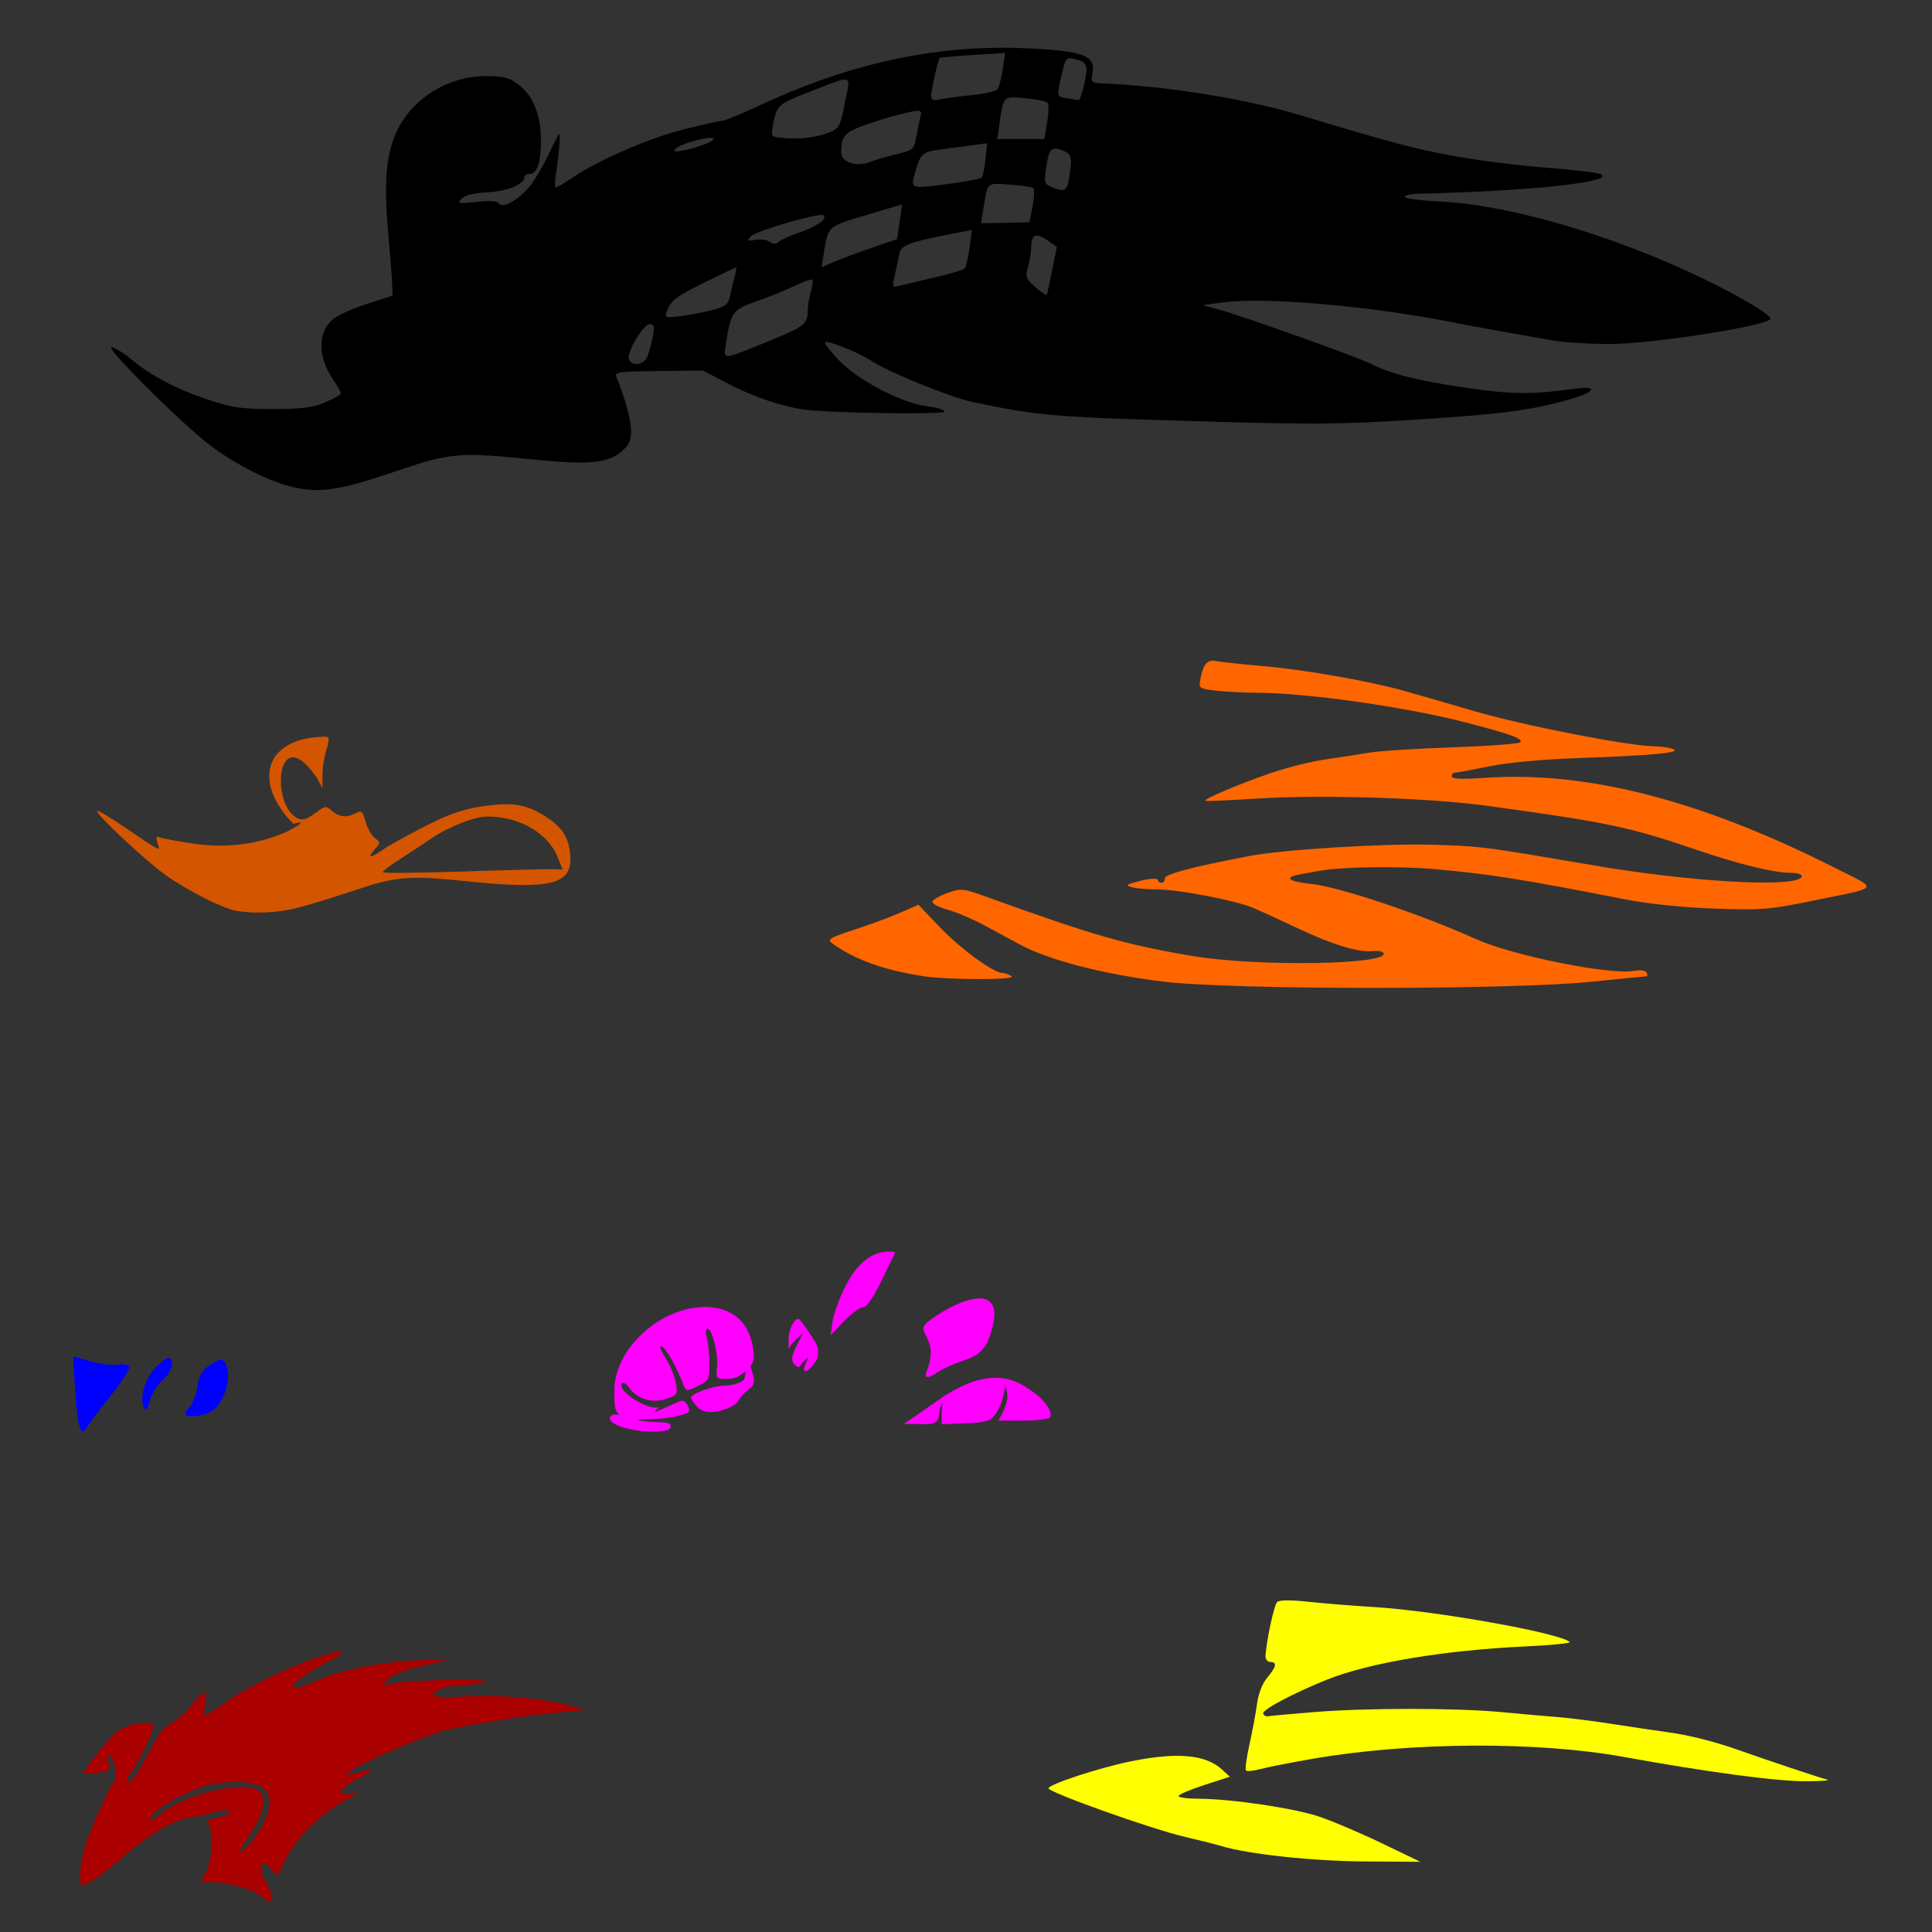<?xml version="1.0" encoding="UTF-8" standalone="no"?>
<!-- Created with Inkscape (http://www.inkscape.org/) -->

<svg
   xmlns:dc="http://purl.org/dc/elements/1.1/"
   xmlns:cc="http://creativecommons.org/ns#"
   xmlns:rdf="http://www.w3.org/1999/02/22-rdf-syntax-ns#"
   xmlns:svg="http://www.w3.org/2000/svg"
   xmlns="http://www.w3.org/2000/svg"
   xmlns:sodipodi="http://sodipodi.sourceforge.net/DTD/sodipodi-0.dtd"
   xmlns:inkscape="http://www.inkscape.org/namespaces/inkscape"
   width="1080"
   height="1080"
   id="svg2"
   version="1.1"
   inkscape:version="0.47 r22583"
   sodipodi:docname="Milhouse.svg">
  <rect width="100%" height="100%" fill="#333333" stroke="none"/>
  <defs
     id="defs4">
    <inkscape:perspective
       sodipodi:type="inkscape:persp3d"
       inkscape:vp_x="0 : 526.18109 : 1"
       inkscape:vp_y="0 : 1000 : 0"
       inkscape:vp_z="744.09448 : 526.18109 : 1"
       inkscape:persp3d-origin="372.04724 : 350.78739 : 1"
       id="perspective10" />
    <inkscape:perspective
       id="perspective2820"
       inkscape:persp3d-origin="0.5 : 0.33333333 : 1"
       inkscape:vp_z="1 : 0.5 : 1"
       inkscape:vp_y="0 : 1000 : 0"
       inkscape:vp_x="0 : 0.5 : 1"
       sodipodi:type="inkscape:persp3d" />
    <inkscape:perspective
       id="perspective2836"
       inkscape:persp3d-origin="0.5 : 0.33333333 : 1"
       inkscape:vp_z="1 : 0.5 : 1"
       inkscape:vp_y="0 : 1000 : 0"
       inkscape:vp_x="0 : 0.5 : 1"
       sodipodi:type="inkscape:persp3d" />
    <inkscape:perspective
       id="perspective3083"
       inkscape:persp3d-origin="0.5 : 0.33333333 : 1"
       inkscape:vp_z="1 : 0.5 : 1"
       inkscape:vp_y="0 : 1000 : 0"
       inkscape:vp_x="0 : 0.5 : 1"
       sodipodi:type="inkscape:persp3d" />
    <inkscape:perspective
       id="perspective3206"
       inkscape:persp3d-origin="0.5 : 0.33333333 : 1"
       inkscape:vp_z="1 : 0.5 : 1"
       inkscape:vp_y="0 : 1000 : 0"
       inkscape:vp_x="0 : 0.5 : 1"
       sodipodi:type="inkscape:persp3d" />
    <inkscape:perspective
       id="perspective3246"
       inkscape:persp3d-origin="0.5 : 0.33333333 : 1"
       inkscape:vp_z="1 : 0.5 : 1"
       inkscape:vp_y="0 : 1000 : 0"
       inkscape:vp_x="0 : 0.5 : 1"
       sodipodi:type="inkscape:persp3d" />
    <inkscape:perspective
       id="perspective3346"
       inkscape:persp3d-origin="0.5 : 0.33333333 : 1"
       inkscape:vp_z="1 : 0.5 : 1"
       inkscape:vp_y="0 : 1000 : 0"
       inkscape:vp_x="0 : 0.5 : 1"
       sodipodi:type="inkscape:persp3d" />
    <inkscape:perspective
       id="perspective3477"
       inkscape:persp3d-origin="0.5 : 0.33333333 : 1"
       inkscape:vp_z="1 : 0.5 : 1"
       inkscape:vp_y="0 : 1000 : 0"
       inkscape:vp_x="0 : 0.5 : 1"
       sodipodi:type="inkscape:persp3d" />
    <inkscape:perspective
       id="perspective3591"
       inkscape:persp3d-origin="0.5 : 0.33333333 : 1"
       inkscape:vp_z="1 : 0.5 : 1"
       inkscape:vp_y="0 : 1000 : 0"
       inkscape:vp_x="0 : 0.5 : 1"
       sodipodi:type="inkscape:persp3d" />
    <inkscape:perspective
       id="perspective3605"
       inkscape:persp3d-origin="0.5 : 0.33333333 : 1"
       inkscape:vp_z="1 : 0.5 : 1"
       inkscape:vp_y="0 : 1000 : 0"
       inkscape:vp_x="0 : 0.5 : 1"
       sodipodi:type="inkscape:persp3d" />
    <inkscape:perspective
       id="perspective3619"
       inkscape:persp3d-origin="0.5 : 0.33333333 : 1"
       inkscape:vp_z="1 : 0.5 : 1"
       inkscape:vp_y="0 : 1000 : 0"
       inkscape:vp_x="0 : 0.5 : 1"
       sodipodi:type="inkscape:persp3d" />
    <inkscape:perspective
       id="perspective3761"
       inkscape:persp3d-origin="0.5 : 0.33333333 : 1"
       inkscape:vp_z="1 : 0.5 : 1"
       inkscape:vp_y="0 : 1000 : 0"
       inkscape:vp_x="0 : 0.5 : 1"
       sodipodi:type="inkscape:persp3d" />
    <inkscape:perspective
       id="perspective4044"
       inkscape:persp3d-origin="0.5 : 0.33333333 : 1"
       inkscape:vp_z="1 : 0.5 : 1"
       inkscape:vp_y="0 : 1000 : 0"
       inkscape:vp_x="0 : 0.5 : 1"
       sodipodi:type="inkscape:persp3d" />
    <inkscape:perspective
       id="perspective4148"
       inkscape:persp3d-origin="0.5 : 0.33333333 : 1"
       inkscape:vp_z="1 : 0.5 : 1"
       inkscape:vp_y="0 : 1000 : 0"
       inkscape:vp_x="0 : 0.5 : 1"
       sodipodi:type="inkscape:persp3d" />
    <inkscape:perspective
       id="perspective4518"
       inkscape:persp3d-origin="0.5 : 0.33333333 : 1"
       inkscape:vp_z="1 : 0.5 : 1"
       inkscape:vp_y="0 : 1000 : 0"
       inkscape:vp_x="0 : 0.5 : 1"
       sodipodi:type="inkscape:persp3d" />
    <inkscape:perspective
       id="perspective4873"
       inkscape:persp3d-origin="0.5 : 0.33333333 : 1"
       inkscape:vp_z="1 : 0.5 : 1"
       inkscape:vp_y="0 : 1000 : 0"
       inkscape:vp_x="0 : 0.5 : 1"
       sodipodi:type="inkscape:persp3d" />
    <inkscape:perspective
       id="perspective4993"
       inkscape:persp3d-origin="0.5 : 0.33333333 : 1"
       inkscape:vp_z="1 : 0.5 : 1"
       inkscape:vp_y="0 : 1000 : 0"
       inkscape:vp_x="0 : 0.5 : 1"
       sodipodi:type="inkscape:persp3d" />
    <inkscape:perspective
       id="perspective5120"
       inkscape:persp3d-origin="0.5 : 0.33333333 : 1"
       inkscape:vp_z="1 : 0.5 : 1"
       inkscape:vp_y="0 : 1000 : 0"
       inkscape:vp_x="0 : 0.5 : 1"
       sodipodi:type="inkscape:persp3d" />
    <inkscape:perspective
       id="perspective5142"
       inkscape:persp3d-origin="0.5 : 0.33333333 : 1"
       inkscape:vp_z="1 : 0.5 : 1"
       inkscape:vp_y="0 : 1000 : 0"
       inkscape:vp_x="0 : 0.5 : 1"
       sodipodi:type="inkscape:persp3d" />
    <inkscape:perspective
       id="perspective5156"
       inkscape:persp3d-origin="0.5 : 0.33333333 : 1"
       inkscape:vp_z="1 : 0.5 : 1"
       inkscape:vp_y="0 : 1000 : 0"
       inkscape:vp_x="0 : 0.5 : 1"
       sodipodi:type="inkscape:persp3d" />
    <inkscape:perspective
       id="perspective5172"
       inkscape:persp3d-origin="0.5 : 0.33333333 : 1"
       inkscape:vp_z="1 : 0.5 : 1"
       inkscape:vp_y="0 : 1000 : 0"
       inkscape:vp_x="0 : 0.5 : 1"
       sodipodi:type="inkscape:persp3d" />
    <inkscape:perspective
       id="perspective5338"
       inkscape:persp3d-origin="0.5 : 0.33333333 : 1"
       inkscape:vp_z="1 : 0.5 : 1"
       inkscape:vp_y="0 : 1000 : 0"
       inkscape:vp_x="0 : 0.5 : 1"
       sodipodi:type="inkscape:persp3d" />
  </defs>
  <sodipodi:namedview
     id="base"
     pagecolor="#ffffff"
     bordercolor="#666666"
     borderopacity="1.0"
     inkscape:pageopacity="0.0"
     inkscape:pageshadow="2"
     inkscape:zoom="0.48777273"
     inkscape:cx="735.4532"
     inkscape:cy="204.81389"
     inkscape:document-units="in"
     inkscape:current-layer="layer1"
     showgrid="false"
     units="in"
     inkscape:showpageshadow="false"
     borderlayer="false"
     inkscape:window-width="1280"
     inkscape:window-height="1002"
     inkscape:window-x="1276"
     inkscape:window-y="92"
     inkscape:window-maximized="1" />
  <g
     inkscape:label="Layer 1"
     inkscape:groupmode="layer"
     id="layer1"
     transform="translate(0,27.64)">
    <path
       style="fill:#000000"
       d="M 562.312,-0.964 C 516.064,-1.185 471.392,9.386 423.874,31.63 c -9.599,4.494 -18.511,8.156 -19.781,8.156 -1.27,0 -11.028,2.185 -21.688,4.844 -19.347,4.825 -47.853,17.181 -62.594,27.156 -4.286,2.9 -8.326,5.281 -9,5.281 -0.674,0 -0.717,-3.155 -0.094,-7 1.574,-9.7 2.684,-22.812 1.938,-22.812 -0.341,0 -3.125,5.3 -6.188,11.781 -3.062,6.481 -7.821,14.486 -10.594,17.781 -6.301,7.488 -15.034,12.323 -16.875,9.344 -0.865,-1.4 -5.049,-1.729 -12.625,-0.938 -10.434,1.091 -11.11,0.954 -8.344,-1.812 1.954,-1.954 7.008,-3.204 14.438,-3.562 10.989,-0.531 20.656,-4.459 20.656,-8.406 0,-1.002 1.217,-1.812 2.719,-1.812 4.394,0 6.606,-6.39 6.562,-19 -0.05,-14.418 -4.641,-25.374 -13.156,-31.438 -5.042,-3.59 -8.392,-4.389 -18.375,-4.281 -20.805,0.225 -40.671,12.762 -49.156,31 -5.825,12.52 -7.211,28.555 -4.812,55.406 1.053,11.79 2.06,24.753 2.25,28.844 l 0.344,7.438 -14.562,4.688 c -8.006,2.574 -16.548,6.472 -19,8.656 -8.378,7.462 -8.356,20.813 0.062,33.219 2.536,3.737 4.598,7.37 4.594,8.094 -0.004,0.723 -3.978,2.981 -8.844,5.031 -7.046,2.969 -13.014,3.728 -29.344,3.719 -17.564,-0.009 -22.771,-0.768 -36.344,-5.312 -17.852,-5.978 -31.734,-13.311 -43.031,-22.75 -4.22,-3.526 -9.037,-6.406 -10.719,-6.406 -3.398,0 35.077,38.591 52.719,52.875 12.956,10.49 33.454,21.347 46.688,24.719 16.913,4.309 27.317,2.741 63.031,-9.469 26.084,-8.917 33.341,-9.528 69.812,-5.781 34.106,3.504 44.772,2.682 52.75,-4.031 4.253,-3.578 5.469,-6.141 5.469,-11.594 0,-6.019 -3.78,-19.823 -8.25,-30.188 -1.169,-2.712 1.369,-3.04 23.594,-3.281 l 24.875,-0.281 13.906,7.281 c 13.403,7.012 28.416,12.224 41.312,14.375 12.282,2.049 79.781,3.135 79.781,1.281 0,-1.002 -4.297,-2.349 -9.531,-2.969 -14.048,-1.664 -38.076,-14.052 -49.094,-25.312 -5.064,-5.176 -8.701,-9.892 -8.094,-10.5 1.272,-1.272 18.78,5.776 25.688,10.344 9.695,6.411 44.347,20.477 56.969,23.125 36.575,7.673 43.605,8.274 123.844,10.656 66.966,1.988 81.089,1.879 124.906,-0.938 48.192,-3.097 64.291,-5.26 86.188,-11.656 13.125,-3.834 14.291,-7.289 1.875,-5.562 -24.008,3.338 -35.7,3.264 -61.031,-0.469 -27.506,-4.053 -42.254,-7.759 -53.281,-13.375 -7.408,-3.773 -70.019,-26.174 -84.656,-30.281 l -9.344,-2.594 11.125,-1.5 c 23.021,-3.089 79.932,1.716 125.906,10.625 17.998,3.488 27.532,5.211 58.688,10.656 6.151,1.075 20.41,1.968 31.688,1.969 23.365,9.9e-4 88.576,-10.187 89.781,-14.031 0.664,-2.117 -16.478,-12.362 -38.5,-22.969 -49.091,-23.645 -106.916,-40.609 -144.938,-42.562 -11.534,-0.593 -20.969,-1.805 -20.969,-2.688 0,-0.882 3.58,-1.688 7.938,-1.781 62.222,-1.325 112.174,-6.807 101.125,-11.094 -2.05,-0.795 -15.942,-2.38 -30.844,-3.531 -14.901,-1.151 -37.958,-4.083 -51.25,-6.531 -21.895,-4.032 -33.956,-7.254 -84.75,-22.562 -31.128,-9.381 -74.9,-16.428 -111.531,-17.969 -5.689,-0.239 -6.146,-0.708 -5.25,-5.188 2.025,-10.125 -4.222,-12.726 -33.938,-14.281 -4.822,-0.252 -9.622,-0.415 -14.406,-0.438 z m -0.469,2.937 -1.312,9.125 c -0.728,5.022 -2.071,10.055 -2.969,11.188 -0.898,1.133 -7.27,2.584 -14.188,3.25 -6.918,0.666 -14.899,1.748 -17.719,2.375 -4.005,0.891 -5.125,0.437 -5.125,-2 0,-2.897 3.788,-19.957 4.688,-21.125 0.221,-0.287 8.566,-1.053 18.531,-1.688 l 18.094,-1.125 z m 36.031,2.938 c 0.703,-0.034 1.567,0.13 2.688,0.406 7.264,1.792 7.863,3.221 5.625,13.656 -1.137,5.304 -2.629,9.497 -3.312,9.344 -0.684,-0.154 -3.556,-0.604 -6.375,-1.031 -5.88,-0.891 -5.882,-0.807 -2.938,-13.562 1.555,-6.738 2.202,-8.712 4.312,-8.812 z m -125.875,11.906 c 3.651,-0.196 2.108,3.662 0.312,12.938 -2.532,13.078 -3.224,14.4 -8.5,16.531 -7.106,2.87 -16.569,4.052 -25.812,3.219 -7.032,-0.634 -7.074,-0.646 -5.844,-7.5 1.913,-10.66 2.952,-11.598 19.625,-18.031 11.407,-4.401 17.379,-7.004 20.219,-7.156 z m 93.906,10 c 1.766,-0.057 4.117,0.185 7.25,0.469 6.159,0.558 11.774,1.707 12.5,2.562 0.726,0.855 0.601,5.749 -0.281,10.875 l -1.594,9.312 -13.125,0 -13.125,0 1.188,-8.375 c 1.671,-11.879 1.888,-14.672 7.188,-14.844 z m -52.406,7.5 c 1.683,0.097 1.549,1.144 0.906,3.812 -0.589,2.448 -1.631,7.546 -2.312,11.312 -1.166,6.437 -1.815,6.985 -10.844,9.094 -5.283,1.234 -12.112,3.226 -15.188,4.438 -7.382,2.907 -15.88,0.024 -15.844,-5.375 0.065,-9.736 1.855,-11.5 16.438,-16.406 7.87,-2.648 17.571,-5.416 21.562,-6.156 2.61,-0.484 4.271,-0.777 5.281,-0.719 z m -116,15.062 c 1.56,-0.029 1.751,0.407 0.844,1.375 -2.344,2.502 -21.344,7.705 -21.344,5.844 0,-1.912 8.006,-5.206 16.156,-6.656 1.977,-0.352 3.408,-0.545 4.344,-0.562 z m 154.312,3.031 -0.938,9.062 c -0.525,4.99 -1.512,9.594 -2.156,10.219 -0.644,0.625 -8.286,2.08 -17,3.25 -23.38,3.14 -22.909,3.296 -19.969,-6.844 2.861,-9.869 4.105,-10.936 13.938,-12.156 4.851,-0.602 12.711,-1.64 17.469,-2.312 l 8.656,-1.219 z m 38.219,3.031 c 1.019,0.04 2.279,0.405 3.844,1 5.215,1.983 5.666,3.911 3.75,15.5 -1.205,7.289 -2.414,7.925 -9.719,5 -4.05,-1.622 -4.316,-2.466 -3.125,-10.594 1.202,-8.207 2.194,-11.026 5.25,-10.906 z m -33.219,19.719 c 1.806,-0.042 4.214,0.164 7.531,0.375 6.576,0.419 12.558,1.37 13.281,2.094 0.724,0.724 0.534,5.287 -0.406,10.156 l -1.688,8.844 -13.562,0.281 -13.562,0.281 1.094,-6.781 c 2.014,-12.583 1.893,-15.124 7.312,-15.25 z m -52.594,11.469 -1.281,9.625 c -0.702,5.295 -1.436,9.722 -1.625,9.812 -0.189,0.091 -6.655,2.302 -14.344,4.938 -7.689,2.636 -17.066,6.146 -20.844,7.781 l -6.844,2.969 1.094,-6.969 c 2.612,-16.336 1.839,-15.598 23.688,-22.125 l 20.156,-6.031 z m -45.156,5.906 c 0.708,-0.032 1.148,0.023 1.312,0.188 2.092,2.092 -3.285,6.007 -12.906,9.375 -5.443,1.905 -10.682,4.181 -11.656,5.062 -2.18,1.974 -3.159,1.98 -6.281,0 -1.348,-0.855 -4.684,-1.169 -7.438,-0.688 -4.509,0.788 -4.737,0.591 -2.219,-2.062 2.679,-2.822 32.344,-11.569 39.188,-11.875 z m 84.25,8.375 -1.344,10 c -0.728,5.488 -1.95,10.647 -2.75,11.5 -0.8,0.853 -8.059,3.066 -16.125,4.906 -8.066,1.84 -16.895,3.937 -19.594,4.656 -4.852,1.294 -4.877,1.245 -3.281,-5.812 0.888,-3.925 2.022,-9.339 2.531,-12 0.942,-4.926 5.668,-6.563 34.281,-12.031 l 6.281,-1.219 z m 36.562,3.125 c 1.405,0.09 3.287,0.991 5.625,2.656 l 5.281,3.75 -2.562,12.688 c -1.404,6.968 -2.743,13.24 -2.969,13.938 -0.225,0.698 -3.097,-1.152 -6.375,-4.094 -5.428,-4.871 -5.796,-5.891 -4.188,-11.5 0.972,-3.388 1.781,-8.422 1.781,-11.188 0,-4.323 1.064,-6.4 3.406,-6.25 z m -168.344,17.781 c 0.305,0 -0.176,2.731 -1.062,6.062 -0.886,3.332 -2.043,8.153 -2.562,10.75 -0.741,3.705 -2.667,5.189 -8.969,6.875 -4.417,1.181 -12.434,2.755 -17.812,3.469 -9.046,1.2 -9.694,1.025 -8.531,-2.219 2.281,-6.365 5.027,-8.473 21.781,-16.75 9.125,-4.508 16.851,-8.188 17.156,-8.188 z m 42.219,6.781 c 0.175,-0.002 0.285,0.035 0.344,0.094 0.472,0.472 0.088,3.502 -0.844,6.75 -0.932,3.248 -1.704,8.024 -1.719,10.594 -0.045,7.405 -1.95,8.926 -20.594,16.531 -28.135,11.477 -26.572,11.375 -25.094,1.844 2.745,-17.695 3.624,-18.933 17.156,-23.656 6.854,-2.392 16.457,-6.267 21.344,-8.625 4.276,-2.063 8.184,-3.52 9.406,-3.531 z m -90.438,24.906 c 2.35,0 2.669,1.318 1.656,6.719 -0.694,3.698 -2.005,8.734 -2.938,11.188 -1.907,5.016 -8.737,6.119 -10.438,1.688 -1.435,-3.739 8.047,-19.594 11.719,-19.594 z"
       id="path5430" />
    <path
       id="path5416"
       style="fill:#ff6600"
       d="m 565.449,518.053 c -1.538,-0.994 -3.885,-1.82 -5.216,-1.835 -4.977,-0.059 -23.658,-13.779 -35.041,-25.736 l -11.783,-12.377 -9.862,4.327 c -5.424,2.38 -16.075,6.367 -23.667,8.86 -17.306,5.683 -17.977,6.121 -13.826,9.023 12.542,8.767 28.686,14.489 49.999,17.724 14.307,2.171 52.75,2.183 49.396,0.015 z m 324.336,3.093 c 15.891,-1.622 29.571,-2.982 30.4,-3.021 0.829,-0.039 0.937,-0.995 0.24,-2.123 -0.721,-1.167 -3.583,-1.589 -6.636,-0.978 -12.999,2.6 -67.421,-8.221 -88.312,-17.559 -32.432,-14.497 -76.793,-29.348 -92.605,-31 -13.061,-1.365 -15.504,-3.657 -5.773,-5.414 3.873,-0.7 8.679,-1.565 10.681,-1.924 12.732,-2.28 44.573,-2.711 64.669,-0.875 31.571,2.884 46.97,5.334 106.908,17.007 12.542,2.443 31.561,4.386 48.98,5.005 25.942,0.922 30.67,0.565 53.124,-4.016 40.663,-8.295 39.061,-6.234 14.495,-18.645 -74.907,-37.844 -138.477,-54.26 -195.353,-50.447 -13.392,0.898 -19.106,0.67 -19.106,-0.763 0,-1.124 0.705,-2.043 1.567,-2.043 0.862,0 9.46,-1.594 19.106,-3.543 10.903,-2.202 29.881,-3.97 50.159,-4.673 40.831,-1.415 58.079,-3.04 53.064,-5 -2.018,-0.789 -6.723,-1.493 -10.457,-1.565 -15.321,-0.296 -73.448,-11.672 -101.323,-19.83 -16.403,-4.801 -34.018,-9.897 -39.144,-11.324 -19.222,-5.353 -55.178,-11.669 -77.529,-13.62 -12.72,-1.11 -24.918,-2.416 -27.107,-2.902 -4.738,-1.052 -7.219,1.669 -8.709,9.55 -1.095,5.794 -1.073,5.813 8.592,6.974 5.329,0.64 15.981,1.186 23.67,1.213 27.374,0.097 83.048,8.043 115.568,16.495 25.578,6.648 32.239,9.048 30.941,11.149 -0.534,0.865 -17.571,2.141 -37.858,2.836 -20.288,0.695 -41.5,2.069 -47.138,3.052 -5.639,0.983 -16.543,2.683 -24.232,3.777 -7.689,1.094 -21.235,4.475 -30.103,7.515 -17.537,6.011 -37.882,14.615 -36.767,15.549 0.384,0.321 12.86,-0.208 27.726,-1.176 36.74,-2.393 97.371,-0.5 130.48,4.074 67.797,9.365 78.665,11.666 117.432,24.864 22.773,7.753 42.295,12.504 51.376,12.504 3.525,0 6.408,0.801 6.408,1.78 0,6.398 -53.458,4.133 -108.112,-4.58 -2.563,-0.409 -15.145,-2.521 -27.96,-4.694 -42.27,-7.168 -45.453,-7.533 -71.764,-8.223 -27.03,-0.709 -82.653,2.781 -101.216,6.351 -32.244,6.2 -46.972,10.106 -46.972,12.457 0,2.817 -3.083,3.421 -4.039,0.791 -0.359,-0.988 -4.493,-0.721 -9.787,0.633 -7.894,2.018 -8.54,2.511 -4.66,3.549 2.478,0.663 8.88,1.217 14.226,1.231 12.089,0.032 43.681,6.118 53.656,10.338 4.101,1.735 15.317,6.872 24.925,11.416 19.192,9.077 33.945,13.568 41.754,12.71 2.788,-0.306 5.513,0.163 6.057,1.042 4.064,6.576 -70.188,7.807 -106.288,1.762 -37.487,-6.277 -55.583,-11.459 -115.012,-32.934 -13.686,-4.946 -14.723,-5.059 -22.232,-2.418 -4.332,1.523 -8.178,3.7 -8.546,4.838 -0.369,1.138 3.345,3.159 8.252,4.492 4.907,1.333 14.374,5.365 21.038,8.961 6.664,3.595 15.471,8.357 19.572,10.581 15.876,8.611 45.954,16.449 79.22,20.642 37.646,4.745 194.487,4.845 240.456,0.152 z" />
    <path
       style="fill:#d45500"
       d="m 181.747,384.152 c -33.877,0.524 -40.895,25.161 -17.712,48.806 9.309,-3.075 0.415,2.75 -6.506,5.537 -15.189,6.118 -31.865,7.986 -49.062,5.5 -8.617,-1.246 -17.051,-2.797 -18.719,-3.438 -2.454,-0.942 -2.777,-0.341 -1.688,3.094 1.565,4.93 2.571,5.374 -18.344,-8.844 -8.063,-5.481 -15.01,-9.615 -15.438,-9.188 -1.293,1.293 26.154,27.118 37.812,35.562 11.789,8.54 32.318,19.001 39.812,20.312 10.241,1.792 23.341,1.191 34.219,-1.594 6.299,-1.613 19.842,-5.742 30.094,-9.188 25.76,-8.658 31.502,-9.146 66.031,-5.594 44.473,4.575 57.008,1.711 56.594,-12.906 -0.286,-10.088 -3.576,-16.305 -11.688,-21.938 -11.802,-8.195 -19.821,-9.748 -36.906,-7.25 -11.461,1.676 -19.034,4.274 -33,11.406 -9.962,5.088 -20.463,10.918 -23.344,12.969 -6.803,4.844 -8.963,4.775 -4.5,-0.156 3.377,-3.732 3.382,-4.008 0.188,-6.344 -1.834,-1.341 -4.166,-5.455 -5.188,-9.156 -1.608,-5.823 -2.335,-6.471 -5.375,-4.844 -5.089,2.724 -9.509,2.305 -13.438,-1.25 -3.235,-2.928 -3.794,-2.865 -8.938,0.938 -6.598,4.878 -8.896,5.044 -13.469,0.906 -11.556,-11.88 -6.898,-51.111 14.062,-20.156 l 2.969,5.594 0.062,-7.656 c 0.041,-4.204 1.013,-10.313 2.156,-13.594 1.144,-3.281 1.578,-6.453 0.969,-7.062 -0.294,-0.294 -0.866,-0.455 -1.656,-0.469 z m 90.531,44.656 c 18.026,-0.046 33.929,9.097 39.469,22.719 l 2.812,6.938 -5.125,-0.219 c -2.816,-0.119 -25.451,0.451 -50.312,1.281 -24.861,0.83 -45.219,1.021 -45.219,0.406 0,-0.615 4.824,-4.219 10.719,-8 5.895,-3.781 13.09,-8.513 15.969,-10.5 9.719,-6.708 24.548,-12.607 31.688,-12.625 z"
       id="path5394"
       sodipodi:nodetypes="ccssssssssssssssssssssssccccsscccccssssc" />
    <path
       id="path5406"
       style="fill:#aa0000"
       d="m 134.152,1007.213 c 0,-0.602 2.936,-5.552 6.524,-11 7.911,-12.012 8.8,-21.334 2.271,-23.816 -10.892,-4.141 -41.126,3.81 -52.874,13.904 -5.929,5.095 -8.436,4.495 -3.59,-0.859 3.499,-3.866 18.521,-11.635 28.841,-14.914 3.485,-1.107 11.244,-2.014 17.242,-2.014 17.534,0 22.261,7.545 14.617,23.334 -3.295,6.807 -13.032,18.287 -13.032,15.366 z m 17.64,24.21 c -0.688,-2.307 -2.486,-6.149 -3.995,-8.539 -1.509,-2.39 -2.198,-5.745 -1.531,-7.456 1.058,-2.716 1.675,-2.545 4.848,1.347 2,2.452 3.899,4.13 4.22,3.728 0.321,-0.402 2.42,-4.606 4.663,-9.344 5.153,-10.881 19.53,-25.089 32.322,-31.943 8.907,-4.773 9.264,-5.19 3.662,-4.284 -9.245,1.495 -6.75,-2.634 5.351,-8.854 9.355,-4.809 8.28,-5.435 -3.803,-2.217 l -4.66,1.241 4.589,-3.726 c 3.85,-3.126 31.661,-15.137 48.535,-20.96 7.361,-2.54 45.888,-8.882 64.308,-10.586 l 16.776,-1.552 -7.456,-2.25 c -13.079,-3.947 -40.432,-6.432 -59.182,-5.378 -11.08,0.623 -18.174,0.323 -18.174,-0.768 0,-2.675 8.541,-5.408 17.363,-5.557 4.29,-0.072 9.478,-0.905 11.529,-1.852 4.527,-2.089 -46.124,-1.001 -53.124,1.142 -4.584,1.403 -4.605,1.364 -1.26,-2.427 2.03,-2.301 8.414,-5.019 15.844,-6.745 6.844,-1.59 14.122,-3.315 16.172,-3.832 2.05,-0.517 -4.241,-0.615 -13.98,-0.217 -21.825,0.891 -44.083,5.351 -58.289,11.679 -19.526,8.698 -15.163,0.818 5.626,-10.159 11.827,-6.245 12.627,-8.463 1.868,-5.177 -20.371,6.222 -45.906,18.337 -59.432,28.198 -4.751,3.464 -9.192,6.297 -9.87,6.297 -0.678,0 -0.682,-2.936 -0.009,-6.524 1.572,-8.379 -0.596,-8.14 -7.579,0.836 -3.076,3.953 -8.143,8.431 -11.262,9.95 -3.881,1.891 -7.585,6.506 -11.741,14.628 -7.299,14.266 -11.015,19.476 -12.693,17.799 -0.688,-0.688 0.085,-2.726 1.717,-4.53 3.567,-3.941 12.499,-22.726 12.524,-26.34 0.024,-3.303 -13.154,-1.454 -19.562,2.745 -4.344,2.847 -20.498,22.913 -19.266,23.933 0.349,0.289 3.846,0.125 7.771,-0.364 6.434,-0.801 7.027,-1.325 6.022,-5.327 -0.612,-2.441 -0.297,-4.439 0.701,-4.439 2.43,0 4.799,13.133 2.642,14.65 -2.302,1.619 -13.603,26.668 -16.752,37.132 -2.756,9.157 -3.401,20.918 -1.148,20.907 2.694,-0.013 12.684,-7.084 24.03,-17.008 13.168,-11.517 27.661,-19.862 36.49,-21.01 3.365,-0.438 7.377,-1.218 8.914,-1.734 7.177,-2.408 13.048,-3.024 13.048,-1.369 0,0.998 -2.986,2.375 -6.636,3.06 -5.309,0.996 -6.339,1.851 -5.152,4.278 2.608,5.331 1.432,21.996 -1.913,27.101 -3.156,4.817 -3.153,4.824 2.382,4.824 9.353,0 23.19,3.689 28.095,7.49 6.14,4.758 7.982,4.616 6.456,-0.5 z" />
    <path
       id="path5382"
       style="fill:#ffff00"
       d="m 1021.378,967.171 c -3.761,-0.921 -33.946,-10.992 -49.321,-16.456 -13.587,-4.829 -28.248,-8.515 -40.151,-10.097 -6.151,-0.817 -19.572,-2.807 -29.824,-4.422 -10.252,-1.615 -24.092,-3.378 -30.756,-3.919 -6.664,-0.541 -20.923,-1.807 -31.688,-2.814 -25.845,-2.417 -75.649,-2.429 -105.244,-0.025 -13.073,1.062 -24.623,2.11 -25.668,2.33 -1.044,0.22 -2.222,-0.464 -2.617,-1.521 -0.76,-2.034 17.004,-11.466 35.668,-18.939 23.729,-9.5 65.537,-16.482 111.453,-18.611 14.14,-0.656 25.044,-1.775 24.232,-2.488 -5.807,-5.093 -75.384,-17.482 -109.589,-19.513 -11.277,-0.67 -27.609,-1.984 -36.292,-2.922 -10.517,-1.135 -16.424,-1.068 -17.693,0.201 -1.724,1.724 -6.084,22.131 -6.447,30.174 -0.081,1.794 1.111,3.262 2.649,3.262 3.979,0 3.471,2.64 -1.689,8.772 -2.747,3.264 -4.96,8.918 -5.711,14.589 -0.674,5.092 -2.581,15.329 -4.238,22.748 -1.657,7.419 -2.527,13.975 -1.933,14.569 0.593,0.593 4.335,0.202 8.314,-0.869 3.979,-1.072 17.275,-3.675 29.546,-5.786 54.197,-9.322 124.924,-9.707 173.295,-0.943 47.13,8.539 84.977,13.605 101.588,13.598 8.714,-0.004 14.166,-0.417 12.116,-0.919 z m -248.844,35.629 c -11.79,-5.676 -27.523,-12.38 -34.964,-14.897 -14.131,-4.78 -49.632,-10.026 -68.022,-10.052 -5.895,-0.008 -10.718,-0.683 -10.718,-1.5 0,-0.817 6.445,-3.576 14.322,-6.132 l 14.323,-4.647 -4.122,-3.84 c -9.354,-8.714 -25.638,-10.117 -52.406,-4.514 -17.488,3.661 -44.814,12.697 -44.814,14.819 0,2.292 58.191,22.999 76.424,27.196 7.689,1.77 16.816,4.072 20.283,5.116 15.182,4.572 51.118,8.411 80.373,8.587 l 30.756,0.185 -21.436,-10.321 z" />
    <path
       id="path5376"
       style="fill:#0000ff"
       d="m 61.766,752.749 c 6.22,-7.823 10.993,-15.17 10.608,-16.327 -0.415,-1.245 -3.128,-1.733 -6.649,-1.195 -3.271,0.5 -10.103,-0.369 -15.181,-1.931 -5.078,-1.562 -9.37,-2.66 -9.537,-2.441 -0.167,0.219 0.306,8.887 1.052,19.262 1.491,20.75 3.138,25.98 6.399,20.323 1.099,-1.907 7.088,-9.868 13.308,-17.691 z m 29.34,-9.056 c 4.943,-3.941 6.954,-12.246 2.966,-12.246 -1.126,0 -4.455,2.576 -7.397,5.726 -5.679,6.08 -8.664,16.326 -6.336,21.754 1.111,2.591 1.859,1.758 3.579,-3.98 1.196,-3.991 4.431,-9.055 7.188,-11.254 z m 25.917,18.33 c 7.534,-3.433 12.75,-18.139 9.467,-26.694 -1.49,-3.883 -3.735,-3.719 -9.978,0.727 -3.737,2.661 -5.444,5.787 -6.188,11.329 -0.565,4.209 -2.356,9.122 -3.981,10.918 -1.625,1.795 -2.954,3.827 -2.954,4.515 0,1.968 8.682,1.462 13.633,-0.794 z" />
    <path
       id="path5420"
       style="fill:#ff00ff"
       d="m 378.445,705.844 c -19.954,7.471 -34.966,26.119 -35,43.469 -0.014,7.052 -0.331,11.46 3,14.125 -4.802,-1.444 -7.22,1.602 -4.031,4.125 6.658,5.268 31.913,7.052 32.469,2.625 0.299,-2.384 -1.43,-2.764 -8.156,-2.844 -3.251,-0.038 -7.442,-0.544 -11.125,-1.281 8.958,-0.691 17.327,0.125 27.719,-3.5 2.209,-0.848 2.471,-1.962 1.062,-4.594 -0.942,-1.76 -2.131,-2.614 -3.438,-2.562 -0.967,0.038 -10.954,4.869 -15.625,6.594 -0.486,0.116 3.71,-3.189 2.906,-2.969 -6.581,1.805 -24.075,-9.737 -20.375,-13.438 0.701,-0.701 2.464,0.459 3.938,2.562 4.411,6.297 12.678,8.8 20.5,6.219 6.414,-2.117 6.634,-2.483 5.5,-9.031 -0.651,-3.755 -3.267,-10.071 -5.812,-14.031 -2.74,-4.263 -3.634,-6.873 -2.156,-6.406 2.28,0.72 8.353,11.385 12.156,21.375 1.499,3.938 1.696,3.966 8.062,0.906 6.165,-2.963 6.536,-3.66 6.531,-12.438 -0.002,-5.109 -0.652,-11.587 -1.438,-14.406 -0.858,-3.078 -0.691,-5.125 0.406,-5.125 2.625,0 6.132,14.497 5.281,21.781 -0.69,5.911 -0.431,6.188 5.531,6.188 3.972,0 7.378,-1.437 10.469,-4.312 -0.194,2.293 -0.534,4.551 -1.5,5.281 -1.99,1.505 -6.419,2.75 -9.844,2.75 -6.54,0 -19.156,4.446 -19.156,6.75 0,0.74 1.366,2.875 3.062,4.75 3.515,3.884 8.696,4.292 17.062,1.375 3.187,-1.111 6.287,-3.521 6.875,-5.375 6.496,-8.789 10.864,-4.6 6.125,-18.312 2.156,-2.731 2.322,-4.891 1.5,-10.031 -3.352,-22.883 -23.884,-26.799 -42.5,-20.219 z m 150.358,46.241 -23.5,16.281 8.719,0 c 15.395,1.237 8.447,-6.035 12.906,-11.875 -0.296,1.45 -0.469,3.08 -0.469,4.719 l 0,7.313 13.344,-0.562 c 11.746,-0.483 13.724,-1.103 16.812,-5.25 3.201,-4.79 4.825,-10.473 5.188,-16.188 1.042,4.375 3.722,7.112 -3.719,19.969 l 13.906,0 c 7.652,0 14.432,-0.867 15.094,-1.937 1.753,-2.836 -3.968,-10.714 -10.844,-14.906 -16.169,-12.236 -32.105,-6.823 -47.437,2.438 z m -82.438,-42.469 c -0.05,0.01 -0.094,0.045 -0.125,0.094 -2.122,-0.4 -5.397,5.765 -5.375,11.125 l 0.031,5.594 c 2.059,-4.028 4.73,-5.582 7.938,-8.875 -3.498,7.899 -10.141,15.962 -2.344,19.125 12.478,-14.354 -1.159,2.757 4.406,2.094 1.282,-0.422 5.901,-5.361 6.188,-7.844 0.116,-1.009 0.19,-1.725 0.219,-2.281 0.423,-3.775 -2.165,-7.129 -4.156,-10.156 -4.466,-6.668 -6.233,-8.983 -6.781,-8.875 z m 72.531,1.469 c -3.422,3.188 -3.465,3.724 -0.656,9.156 2.804,5.421 2.755,11.064 -0.219,18.75 -1.564,4.042 0.727,4.168 6.188,0.344 2.29,-1.604 8.567,-4.402 13.938,-6.219 7.84,-2.653 10.563,-4.738 13.906,-10.594 14.47,-36.422 -15.818,-24.654 -33.156,-11.438 z m -53.312,-1.281 -1.25,9.031 7.469,-7.844 c 4.112,-4.322 8.892,-7.875 10.625,-7.875 2.103,0 5.653,-5.115 10.625,-15.375 l 7.438,-15.375 c -20.079,-3.604 -30.626,21.81 -34.906,37.438 z" />
  </g>
</svg>
